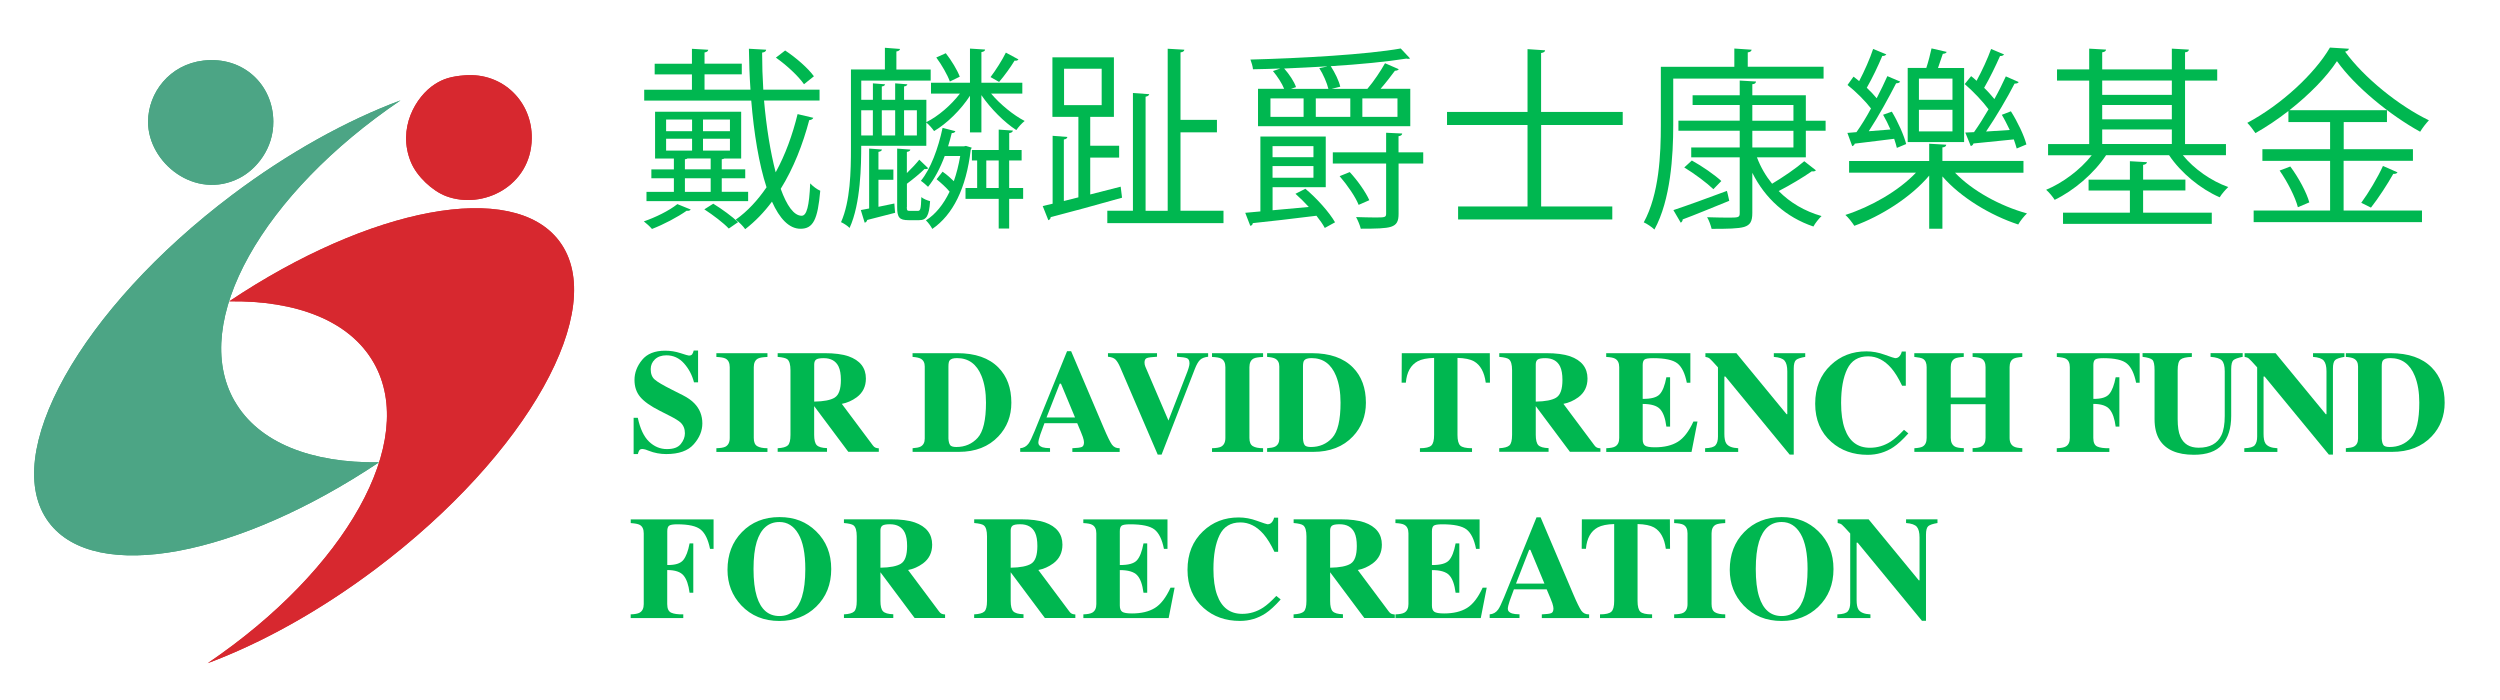 <?xml version="1.0" encoding="UTF-8"?>
<svg id="Layer_1" xmlns="http://www.w3.org/2000/svg" viewBox="0 0 491.89 137.78">
  <defs>
    <style>
      .cls-1, .cls-2 {
        fill: #d7282f;
      }

      .cls-3, .cls-4, .cls-5, .cls-2 {
        fill-rule: evenodd;
      }

      .cls-3, .cls-6 {
        fill: #4ca585;
      }

      .cls-4, .cls-7 {
        fill: #42a777;
      }

      .cls-8, .cls-5 {
        fill: #d63938;
      }

      .cls-9 {
        fill: #00b750;
      }
    </style>
  </defs>
  <g>
    <path class="cls-4" d="M40.01,11.92c7.82-.91,13.73,4.72,13.77,12,.04,5.35-3.35,9.4-6.66,11.11-8.7,4.48-18.03-3-17.99-11.11.03-5.66,4.21-11.22,10.89-12Z"/>
    <path class="cls-5" d="M91.52,14.81c7.48-.54,13.22,5.24,13.11,12.44-.14,9.34-9.61,14.08-16.88,11.33-2.67-1.01-5.72-3.85-6.89-6.66-2.77-6.67.98-12.95,4.67-15.33,1.67-1.08,3.21-1.57,6-1.78Z"/>
    <path class="cls-7" d="M46.12,78.86c-8.84-15.53,5.59-40.77,32.68-59.11-10.51,3.92-21.98,10.22-33.12,18.6C15.87,60.79-.28,89.64,9.63,102.8c9.13,12.14,37.23,6.68,64.94-11.84-13.24.19-23.72-3.81-28.44-12.1Z"/>
    <path class="cls-8" d="M73.54,71.38c8.84,15.53-5.59,40.77-32.68,59.11,10.51-3.92,21.98-10.22,33.12-18.6,29.82-22.44,45.97-51.29,36.06-64.45-9.13-12.13-37.23-6.68-64.94,11.85,13.24-.19,23.72,3.81,28.44,12.1Z"/>
    <g>
      <path class="cls-3" d="M40.01,11.92c7.82-.91,13.73,4.72,13.77,12,.04,5.35-3.35,9.4-6.66,11.11-8.7,4.48-18.03-3-17.99-11.11.03-5.66,4.21-11.22,10.89-12Z"/>
      <path class="cls-2" d="M91.52,14.81c7.48-.54,13.22,5.24,13.11,12.44-.14,9.34-9.61,14.08-16.88,11.33-2.67-1.01-5.72-3.85-6.89-6.66-2.77-6.67.98-12.95,4.67-15.33,1.67-1.08,3.21-1.57,6-1.78Z"/>
      <path class="cls-6" d="M46.12,78.86c-8.84-15.53,5.59-40.77,32.68-59.11-10.51,3.92-21.98,10.22-33.12,18.6C15.87,60.79-.28,89.64,9.63,102.8c9.13,12.14,37.23,6.68,64.94-11.84-13.24.19-23.72-3.81-28.44-12.1Z"/>
      <path class="cls-1" d="M73.54,71.38c8.84,15.53-5.59,40.77-32.68,59.11,10.51-3.92,21.98-10.22,33.12-18.6,29.82-22.44,45.97-51.29,36.06-64.45-9.13-12.13-37.23-6.68-64.94,11.85,13.24-.19,23.72,3.81,28.44,12.1Z"/>
    </g>
  </g>
  <g>
    <path class="cls-9" d="M135.91,41.23c-.15.19-.42.31-.8.23-1.79,1.26-4.54,2.71-6.83,3.59-.34-.42-1.14-1.15-1.6-1.49,2.21-.76,4.92-2.06,6.6-3.4l2.63,1.07ZM150.33,19.78c.46,5.27,1.26,10.19,2.29,14.12,1.91-3.47,3.32-7.4,4.31-11.45l3.09.73c-.11.27-.38.42-.8.46-1.26,4.77-3.09,9.46-5.61,13.51,1.18,3.28,2.59,5.3,4.12,5.3.99,0,1.49-1.87,1.68-6.37.53.57,1.34,1.18,1.98,1.45-.5,5.72-1.41,7.48-3.89,7.48-2.25,0-4.12-2.02-5.61-5.34-1.53,2.06-3.28,3.89-5.27,5.42-.42-.61-1.18-1.37-1.87-1.87,2.33-1.64,4.35-3.85,6.07-6.37-1.49-4.54-2.48-10.61-3.01-17.06h-21.06v-2.14h9.39v-3.01h-7.33v-2.1h7.33v-2.94l3.21.19c-.04.27-.23.46-.73.53v2.21h7.33v2.1h-7.33v3.01h9.04c-.19-2.67-.27-5.38-.31-8.05l3.4.19c-.04.31-.27.5-.8.57,0,2.44.08,4.88.23,7.29h11.07v2.14h-10.91ZM127.21,37.75h5.38v-2.67h-4.43v-1.75h4.43v-2.14h-3.7v-9.2h16.94v9.2h-3.32c-.11.08-.27.12-.5.15v1.98h4.62v1.75h-4.62v2.67h5.19v1.83h-20v-1.83ZM131.06,23.52v2.29h5.11v-2.29h-5.11ZM131.06,27.3v2.33h5.11v-2.33h-5.11ZM135.26,31.19c-.11.08-.27.12-.5.15v1.98h5.07v-2.14h-4.58ZM134.76,35.08v2.67h5.07v-2.67h-5.07ZM143.62,25.81v-2.29h-5.3v2.29h5.3ZM143.62,29.63v-2.33h-5.3v2.33h5.3ZM143.39,44.97c-.99-1.07-3.09-2.67-4.81-3.78l1.76-1.11c1.68,1.03,3.78,2.56,4.88,3.63l-1.83,1.26ZM154.49,9.94c2.14,1.41,4.54,3.51,5.65,5.07l-1.95,1.56c-1.07-1.56-3.4-3.74-5.53-5.23l1.83-1.41Z"/>
    <path class="cls-9" d="M169.45,28.67c0,3.7-.08,11.37-2.29,16.18-.34-.38-1.22-.95-1.68-1.14,1.83-4.12,1.95-10,1.95-14.58v-15.46h6.68v-4.27l2.98.23c-.04.23-.23.42-.72.5v3.55h6.75v2.18h-13.66v3.78h2.29v-3.24l2.4.19c-.04.19-.23.38-.65.42v2.63h2.63v-3.24l2.4.19c-.04.19-.23.38-.65.42v2.63h4.39v4.39c2.33-1.15,4.88-3.36,6.6-5.61h-5.69v-2.14h7.67v-6.72l2.98.19c-.04.27-.23.42-.73.5v6.03h8.05v2.14h-6.14c1.76,2.1,4.43,4.27,6.6,5.38-.53.42-1.26,1.22-1.64,1.79-2.29-1.45-5.11-4.27-6.87-6.87v7.33h-2.25v-7.21c-1.76,2.75-4.58,5.5-7.06,6.95-.38-.53-1.03-1.3-1.53-1.68v4.58h-12.82ZM172.84,35.39v5.3c.99-.19,2.02-.42,3.13-.65.11,1.37.11,1.6.15,1.83-2.17.57-4.16,1.07-5.49,1.41-.08.31-.27.5-.5.53l-.76-2.48c.5-.08,1.07-.19,1.64-.31v-11.79l2.52.19c-.04.23-.23.38-.69.46v3.47h2.94v2.02h-2.94ZM171.74,21.69h-2.29v4.96h2.29v-4.96ZM176.13,21.69h-2.63v4.96h2.63v-4.96ZM178.42,40.73c0,.69.08.76.61.76h1.56c.5,0,.61-.31.69-2.71.38.34,1.14.65,1.72.8-.19,2.94-.72,3.74-2.17,3.74h-2.06c-1.83,0-2.25-.53-2.25-2.59v-11.49l2.6.19c-.04.23-.23.38-.69.46v4.16c.92-.88,1.87-1.91,2.44-2.63l1.76,1.68c-.19.19-.5.19-.72.15-.84.84-2.33,2.06-3.47,2.9v4.58ZM180.4,21.69h-2.52v4.96h2.52v-4.96ZM190.05,28.71l1.14.34c-.04.15-.11.23-.19.38-.88,7.67-3.55,12.86-7.56,15.61-.27-.5-.8-1.26-1.26-1.68,1.87-1.18,3.43-3.09,4.66-5.65-.65-.8-1.68-1.72-2.56-2.44l1.18-1.49c.76.53,1.56,1.22,2.21,1.87.53-1.49.95-3.17,1.26-4.96h-3.05c-.88,2.37-2.02,4.54-3.28,6.07-.31-.3-.99-.91-1.41-1.18,1.91-2.33,3.4-6.33,4.27-10.42l2.52.65c-.08.23-.31.38-.72.38-.19.88-.46,1.72-.72,2.6h3.13l.38-.08ZM186.09,10.47c1.11,1.41,2.29,3.36,2.75,4.62l-1.95.95c-.46-1.3-1.6-3.28-2.67-4.73l1.87-.84ZM198.56,31.57v5.42h2.75v2.14h-2.75v5.84h-2.06v-5.84h-6.53v-2.14h2.29v-5.42h-1.03v-2.06h5.27v-4.01l2.79.19c-.04.27-.23.42-.72.5v3.32h2.44v2.06h-2.44ZM194.06,36.99h2.44v-5.42h-2.44v5.42ZM194.9,15.16c.99-1.3,2.33-3.4,3.01-4.81l2.48,1.34c-.15.23-.46.3-.76.23-.76,1.26-2.02,3.01-3.05,4.2l-1.68-.95Z"/>
    <path class="cls-9" d="M220.5,36.72l.27,2.18c-5.11,1.45-10.61,2.94-14.04,3.82,0,.31-.23.53-.46.61l-1.11-2.79,1.95-.46v-13.36l2.9.23c-.04.23-.19.42-.69.5v12.1l2.86-.72v-15.84h-5.11v-11.71h12.1v11.71h-4.66v5.69h5.69v2.33h-5.69v7.25l5.99-1.53ZM209.36,13.52v7.17h7.4v-7.17h-7.4ZM232.26,41.46h8.47v2.44h-22.86v-2.44h5.04v-23.16l3.21.23c-.04.23-.27.42-.72.5v22.44h4.35V9.59l3.28.19c-.04.27-.23.46-.76.53v13.28h7.17v2.44h-7.17v15.42Z"/>
    <path class="cls-9" d="M257.52,40.73c-.84-.92-1.76-1.83-2.63-2.6l1.95-.99c2.25,1.87,4.73,4.66,5.84,6.6l-2.02,1.11c-.38-.72-.95-1.53-1.64-2.4-4.66.57-9.46,1.15-12.52,1.45-.04.31-.23.5-.5.53l-.99-2.56,2.98-.27v-14.73h12.86v9.96h-10.46v4.54l7.14-.65ZM252.67,17.49c-.42-1.07-1.34-2.48-2.21-3.51l1.45-.5c-1.83.08-3.63.11-5.38.15-.04-.53-.3-1.41-.5-1.91,10.23-.27,22.86-.99,29.57-2.18l1.83,1.95c-.08.08-.19.08-.34.08-.11,0-.23,0-.38-.04-3.82.61-9.16,1.14-14.88,1.49.84,1.3,1.64,2.94,1.87,4.04l-1.68.42h7.02c1.22-1.41,2.67-3.59,3.47-5.04l2.71,1.18c-.15.19-.38.3-.76.3-.73.99-1.79,2.37-2.82,3.55h5.84v7.36h-29.96v-7.36h5.15ZM256.49,22.99v-3.63h-6.52v3.63h6.52ZM258.43,28.75h-8.05v2.18h8.05v-2.18ZM250.38,34.97h8.05v-2.29h-8.05v2.29ZM254.01,17.49h7.36c-.27-1.15-.99-2.82-1.79-4.08l1.49-.31v-.04c-2.75.15-5.61.31-8.4.42.99,1.11,1.98,2.6,2.33,3.66l-.99.34ZM265.68,22.99v-3.63h-6.79v3.63h6.79ZM280.03,29.97v2.21h-4.85v9.88c0,1.45-.34,2.18-1.49,2.56-1.07.34-2.94.38-5.95.38-.15-.65-.57-1.64-.92-2.29,1.41.04,2.71.08,3.66.08,1.98,0,2.25,0,2.25-.76v-9.85h-10.49v-2.21h10.49v-3.85l3.17.15c-.04.27-.23.46-.73.53v3.17h4.85ZM265.57,33.86c1.53,1.64,3.17,3.97,3.85,5.53l-2.1.92c-.61-1.56-2.25-3.93-3.74-5.65l1.98-.8ZM268.05,19.36v3.63h6.91v-3.63h-6.91Z"/>
    <path class="cls-9" d="M319.29,24.59h-16.06v16.03h14v2.56h-30.34v-2.56h13.66v-16.03h-15.84v-2.56h15.84v-12.36l3.47.23c-.04.27-.27.46-.8.53v11.6h16.06v2.56Z"/>
    <path class="cls-9" d="M358.79,15.47h-29.57v9.16c0,5.99-.5,14.69-3.7,20.53-.46-.46-1.53-1.18-2.1-1.41,3.05-5.57,3.36-13.43,3.36-19.12v-11.49h14.46v-3.59l3.4.23c-.04.27-.23.46-.76.53v2.82h14.92v2.33ZM329.25,41.34c2.67-.88,6.64-2.33,10.53-3.78.11.42.23.84.46,1.95-3.4,1.37-6.87,2.82-9.16,3.66,0,.27-.15.5-.38.65l-1.45-2.48ZM355.31,30.96h-9.62c.72,1.91,1.72,3.63,2.98,5.19,2.18-1.3,4.73-3.05,6.33-4.43l2.29,1.79c-.15.19-.46.27-.8.19-1.68,1.18-4.31,2.75-6.52,3.89,2.25,2.29,5.11,3.97,8.43,4.92-.53.5-1.26,1.41-1.6,2.06-5.42-1.83-9.5-5.53-12.02-10.57v7.9c0,1.68-.42,2.37-1.6,2.75-1.18.34-3.21.38-6.41.38-.15-.65-.5-1.64-.88-2.29,1.49.04,2.9.08,3.93.08,2.25,0,2.48,0,2.48-.91v-10.95h-9.54v-1.95h9.54v-3.28h-12.06v-1.98h12.06v-3.09h-9.27v-1.91h9.27v-2.9l3.21.19c-.04.31-.23.5-.73.53v2.18h10.53v5h3.89v1.98h-3.89v5.23ZM337.11,37.22c-1.26-1.22-3.7-3.05-5.72-4.27l1.49-1.37c2.02,1.11,4.54,2.86,5.8,4.04l-1.56,1.6ZM344.78,20.66v3.09h8.09v-3.09h-8.09ZM344.78,25.73v3.28h8.09v-3.28h-8.09Z"/>
    <path class="cls-9" d="M398.13,33.98h-13.47c3.4,3.55,8.89,6.56,14.16,8.01-.57.53-1.34,1.49-1.72,2.18-5.46-1.79-11.3-5.3-14.92-9.46v10.3h-2.6v-10.46c-3.59,4.27-9.5,7.98-14.73,9.88-.42-.65-1.18-1.64-1.76-2.14,5-1.6,10.49-4.73,13.89-8.32h-13.16v-2.29h15.76v-3.4l3.36.19c-.04.31-.27.5-.76.53v2.67h15.95v2.29ZM363.48,26.15l1.79-.15c.92-1.3,1.95-2.94,2.86-4.66-1.14-1.49-2.98-3.32-4.62-4.62l1.18-1.64c.38.27.72.57,1.11.88,1.03-1.95,2.14-4.46,2.75-6.33l2.6,1.07c-.19.23-.46.34-.8.31-.76,1.83-1.95,4.35-3.05,6.26.73.69,1.41,1.41,1.95,2.06.8-1.56,1.53-3.05,2.1-4.35l2.52,1.07c-.11.23-.42.34-.8.34-1.41,2.75-3.47,6.53-5.38,9.43l4.27-.34c-.42-.99-.95-2.02-1.45-2.9l1.72-.61c1.22,2.02,2.4,4.69,2.82,6.37l-1.83.76c-.12-.53-.31-1.11-.53-1.79-2.98.38-5.84.73-7.75.95-.08.27-.27.42-.5.5l-.95-2.6ZM386.45,13.37v14.58h-11.1v-14.58h3.66c.42-1.26.8-2.79,1.03-3.85l2.98.69c-.08.23-.31.34-.76.38-.27.8-.61,1.83-.95,2.79h5.15ZM384.16,19.63v-4.16h-6.6v4.16h6.6ZM384.16,25.85v-4.24h-6.6v4.24h6.6ZM386.68,26.08l1.72-.08c.92-1.3,1.91-2.86,2.86-4.5-1.15-1.56-3.01-3.51-4.69-4.96l1.26-1.56c.34.27.73.57,1.07.92,1.07-1.95,2.21-4.43,2.86-6.26l2.56,1.07c-.19.23-.46.34-.8.31-.8,1.83-2.02,4.35-3.13,6.26.76.72,1.45,1.53,2.02,2.21.88-1.56,1.64-3.13,2.25-4.46l2.52,1.11c-.08.23-.38.31-.8.31-1.41,2.75-3.63,6.52-5.61,9.43,1.45-.08,3.01-.19,4.66-.31-.5-1.03-1.03-2.1-1.56-2.98l1.79-.69c1.3,2.06,2.6,4.77,3.05,6.52l-1.91.8c-.15-.53-.34-1.15-.57-1.79l-7.94.8c-.08.27-.27.46-.53.5l-1.07-2.63Z"/>
    <path class="cls-9" d="M437.96,30.54h-8.47c2.21,2.71,5.57,5.07,8.93,6.26-.53.5-1.3,1.37-1.68,2.02-3.78-1.64-7.63-4.81-9.96-8.28h-12.4c-2.4,3.63-6.37,6.98-10.11,8.78-.38-.61-1.11-1.49-1.68-1.98,3.24-1.34,6.72-3.93,8.97-6.79h-8.59v-2.21h8.09v-12.48h-6.33v-2.21h6.33v-4.08l3.32.19c-.04.3-.27.46-.76.53v3.36h13.7v-4.08l3.36.19c-.04.3-.27.5-.76.53v3.36h6.33v2.21h-6.33v12.48h8.05v2.21ZM421.67,37.49v4.35h13.51v2.21h-29.27v-2.21h13.16v-4.35h-8.13v-2.14h8.13v-3.63l3.36.19c-.04.27-.27.46-.76.53v2.9h8.32v2.14h-8.32ZM427.32,15.85h-13.7v2.82h13.7v-2.82ZM413.62,20.66v2.82h13.7v-2.82h-13.7ZM413.62,25.47v2.86h13.7v-2.86h-13.7Z"/>
    <path class="cls-9" d="M461.12,31.65v9.77h15.42v2.29h-33.12v-2.29h15.04v-9.77h-13.32v-2.29h13.32v-5.34h-8.2v-2.18c-2.06,1.6-4.27,3.09-6.49,4.35-.38-.57-1.07-1.49-1.6-2.02,6.68-3.55,13.24-9.65,16.26-14.81l3.74.23c-.08.3-.38.5-.76.57,3.7,5.11,10.57,10.65,16.49,13.51-.61.65-1.26,1.49-1.72,2.25-5.95-3.28-12.78-8.85-16.37-13.89-2.02,3.09-5.42,6.56-9.35,9.65h19.19v2.33h-8.51v5.34h13.62v2.29h-13.62ZM452.12,40.77c-.5-1.95-2.02-4.96-3.59-7.21l2.1-.8c1.6,2.14,3.21,5.11,3.74,7.06l-2.25.95ZM471.73,33.9c-.12.23-.42.34-.84.31-1.11,1.98-2.94,4.81-4.39,6.64l-1.91-.95c1.41-1.91,3.28-5.04,4.27-7.25l2.86,1.26Z"/>
  </g>
  <g>
    <g>
      <path class="cls-9" d="M179.55,88.19c.72-.05,1.24-.15,1.56-.31.56-.29.84-.82.84-1.59v-14.18c0-.74-.27-1.25-.8-1.54-.31-.17-.84-.29-1.6-.35v-.73h8.79c3.55,0,6.25.94,8.11,2.83,1.69,1.72,2.54,4.03,2.54,6.93,0,2.6-.85,4.81-2.55,6.61-1.92,2.03-4.52,3.05-7.8,3.05h-9.08v-.73ZM186.93,87.56c.19.26.6.39,1.23.39,1.7,0,3.1-.6,4.2-1.8,1.09-1.2,1.64-3.51,1.64-6.93,0-2.03-.29-3.78-.88-5.24-.95-2.35-2.56-3.52-4.83-3.52-.75,0-1.24.16-1.46.48-.15.21-.22.6-.22,1.19v14.15c.03.59.14,1.01.33,1.28Z"/>
      <path class="cls-9" d="M200.72,88.19c.69-.05,1.25-.36,1.67-.94.27-.36.66-1.17,1.17-2.41l6.39-15.74h.8l6.42,15.1c.72,1.69,1.26,2.79,1.61,3.28.36.49.86.73,1.52.71v.73h-9.31v-.73c.94-.04,1.55-.12,1.85-.24.29-.12.44-.43.44-.93,0-.23-.07-.57-.22-1.03-.09-.27-.22-.6-.38-.98l-.73-1.74h-6.45c-.42,1.14-.69,1.89-.82,2.23-.25.74-.38,1.28-.38,1.61,0,.41.28.71.83.9.33.1.82.16,1.47.17v.73h-5.87v-.73ZM211.52,82.14l-2.77-6.65h-.24l-2.6,6.65h5.6Z"/>
      <path class="cls-9" d="M227.65,69.49v.7c-1.03.06-1.7.14-2,.26-.3.12-.46.41-.46.88,0,.15.01.29.04.41s.07.27.13.41l4.56,10.64h-.04l3.77-9.73c.08-.22.16-.44.22-.66.11-.37.17-.66.17-.89,0-.54-.16-.88-.48-1.02-.32-.14-.98-.24-1.97-.3v-.7h6.12v.7c-.7.08-1.23.28-1.58.61-.35.33-.69.91-1.02,1.75l-6.56,16.9h-.76l-7.4-17.22c-.3-.69-.61-1.19-.92-1.5-.31-.3-.8-.48-1.47-.54v-.7h9.64Z"/>
      <path class="cls-9" d="M238.48,88.19c.81-.02,1.4-.12,1.75-.29.58-.3.87-.88.87-1.73v-13.92c0-.85-.28-1.41-.83-1.7-.34-.18-.94-.28-1.8-.32v-.73h10.05v.73c-.9.04-1.52.14-1.85.31-.56.29-.84.86-.84,1.71v13.92c0,.81.22,1.34.67,1.61.45.27,1.12.41,2.02.41v.73h-10.05v-.73Z"/>
      <path class="cls-9" d="M249.31,88.19c.72-.05,1.24-.15,1.56-.31.56-.29.84-.82.84-1.59v-14.18c0-.74-.27-1.25-.8-1.54-.31-.17-.84-.29-1.6-.35v-.73h8.79c3.55,0,6.25.94,8.11,2.83,1.69,1.72,2.54,4.03,2.54,6.93,0,2.6-.85,4.81-2.55,6.61-1.92,2.03-4.52,3.05-7.81,3.05h-9.08v-.73ZM256.69,87.56c.19.26.6.39,1.23.39,1.7,0,3.1-.6,4.2-1.8,1.1-1.2,1.64-3.51,1.64-6.93,0-2.03-.29-3.78-.88-5.24-.95-2.35-2.56-3.52-4.83-3.52-.75,0-1.24.16-1.46.48-.15.21-.22.6-.22,1.19v14.15c.03.59.14,1.01.33,1.28Z"/>
    </g>
    <g>
      <g>
        <path class="cls-9" d="M124.66,82.21h.83c.46,2.15,1.2,3.71,2.22,4.69,1.02.97,2.19,1.46,3.51,1.46s2.19-.33,2.73-1c.54-.67.81-1.37.81-2.11,0-.86-.28-1.56-.85-2.11-.37-.35-1.13-.82-2.27-1.39l-1.83-.93c-1.82-.92-3.1-1.83-3.85-2.73-.75-.9-1.12-2.01-1.12-3.33,0-1.4.49-2.71,1.48-3.93.99-1.22,2.51-1.83,4.55-1.83,1.04,0,2.05.16,3.02.48.97.32,1.52.48,1.66.48.31,0,.53-.09.65-.27.12-.18.22-.42.29-.72h.86v6.26h-.8c-.37-1.45-1.04-2.7-1.98-3.75-.95-1.05-2.1-1.57-3.45-1.57-.95,0-1.7.27-2.26.79-.55.53-.83,1.17-.83,1.93,0,.91.26,1.59.78,2.04.51.46,1.65,1.13,3.42,2.02l2.12,1.07c.95.48,1.7,1.01,2.26,1.59,1.05,1.08,1.58,2.4,1.58,3.96,0,1.45-.56,2.82-1.69,4.1-1.13,1.29-2.93,1.93-5.42,1.93-.57,0-1.15-.05-1.73-.16s-1.16-.27-1.73-.5l-.55-.21c-.13-.04-.25-.07-.37-.09-.12-.02-.22-.04-.3-.04-.29,0-.5.09-.61.26s-.21.42-.29.74h-.83v-7.12Z"/>
        <path class="cls-9" d="M140.96,88.19c.81-.02,1.4-.12,1.75-.29.58-.3.87-.88.87-1.73v-13.92c0-.85-.28-1.41-.83-1.7-.34-.18-.94-.28-1.8-.32v-.73h10.05v.73c-.9.04-1.52.14-1.85.31-.56.29-.84.86-.84,1.71v13.92c0,.81.22,1.34.67,1.61.45.27,1.12.41,2.02.41v.73h-10.05v-.73Z"/>
        <path class="cls-9" d="M153.01,88.19c.97-.05,1.64-.23,1.99-.55.36-.32.53-1.01.53-2.08v-12.72c0-1.11-.21-1.83-.63-2.16-.28-.22-.91-.38-1.89-.46v-.73h9.25c1.92,0,3.47.2,4.66.6,2.3.81,3.45,2.28,3.45,4.39,0,1.56-.6,2.79-1.81,3.69-.92.67-1.9,1.1-2.93,1.29l6.11,8.18c.16.22.33.37.51.44.18.07.4.12.66.13v.69h-6l-6.71-8.98h-.01v5.63c0,1.01.17,1.69.51,2.04.34.35,1.01.55,2.02.58v.73h-9.71v-.73ZM164.24,78.22c.81-.5,1.21-1.66,1.21-3.47,0-1.11-.15-1.99-.46-2.64-.53-1.09-1.51-1.64-2.92-1.64-.77,0-1.27.1-1.51.29-.24.19-.36.51-.36.95v7.31c1.88-.03,3.23-.29,4.04-.79Z"/>
        <path class="cls-9" d="M124.11,120.88c.82-.03,1.41-.14,1.75-.34.53-.3.8-.86.8-1.68v-13.91c0-.83-.26-1.39-.79-1.68-.32-.18-.91-.29-1.77-.35v-.73h16.3v5.8h-.7c-.36-1.79-.95-3.04-1.8-3.76s-2.4-1.07-4.66-1.07c-.84,0-1.38.1-1.61.29-.23.19-.34.55-.34,1.07v6.65c1.55.03,2.6-.3,3.15-.98.55-.68.96-1.77,1.24-3.27h.73v9.71h-.73c-.2-1.55-.59-2.69-1.19-3.4-.59-.71-1.66-1.07-3.21-1.07v6.7c0,.89.26,1.45.78,1.69.52.24,1.31.35,2.38.33v.73h-10.35v-.73Z"/>
        <path class="cls-9" d="M160.59,104.55c1.97,1.92,2.96,4.39,2.96,7.41s-.99,5.49-2.96,7.41c-1.93,1.87-4.34,2.81-7.23,2.81-3.07,0-5.57-1.02-7.51-3.07-1.81-1.93-2.71-4.26-2.71-6.99,0-3.01.94-5.49,2.84-7.43,1.91-1.96,4.37-2.95,7.38-2.95s5.31.94,7.23,2.81ZM157.8,117.38c.43-1.38.65-3.19.65-5.42,0-3.06-.46-5.37-1.37-6.92-.91-1.55-2.15-2.33-3.72-2.33-2.17,0-3.66,1.3-4.47,3.89-.42,1.38-.63,3.16-.63,5.36s.22,4.04.65,5.42c.8,2.56,2.28,3.83,4.46,3.83s3.64-1.28,4.44-3.83Z"/>
        <path class="cls-9" d="M166.05,120.88c.97-.05,1.64-.23,1.99-.55.36-.32.53-1.01.53-2.08v-12.72c0-1.11-.21-1.83-.63-2.16-.28-.22-.91-.38-1.89-.46v-.73h9.25c1.92,0,3.47.2,4.66.6,2.3.81,3.45,2.28,3.45,4.39,0,1.56-.6,2.79-1.81,3.69-.92.67-1.9,1.1-2.93,1.29l6.11,8.18c.16.22.33.37.51.44.18.07.4.12.66.13v.69h-6l-6.71-8.98h-.01v5.63c0,1.01.17,1.69.51,2.04.34.35,1.01.55,2.02.58v.73h-9.71v-.73ZM177.27,110.9c.81-.5,1.21-1.66,1.21-3.47,0-1.11-.15-1.99-.46-2.64-.53-1.09-1.51-1.64-2.92-1.64-.77,0-1.27.1-1.51.29-.24.19-.36.51-.36.95v7.31c1.88-.03,3.23-.29,4.04-.79Z"/>
      </g>
      <g>
        <path class="cls-9" d="M191.68,120.88c.97-.05,1.64-.23,1.99-.55.35-.32.53-1.01.53-2.08v-12.72c0-1.11-.21-1.83-.63-2.16-.28-.22-.91-.38-1.89-.46v-.73h9.25c1.92,0,3.47.2,4.66.6,2.3.81,3.45,2.28,3.45,4.39,0,1.56-.6,2.79-1.81,3.69-.92.67-1.9,1.1-2.93,1.29l6.11,8.18c.16.22.33.37.51.44.18.07.4.12.66.13v.69h-6l-6.71-8.98h-.01v5.63c0,1.01.17,1.69.5,2.04.34.35,1.01.55,2.02.58v.73h-9.71v-.73ZM202.9,110.9c.81-.5,1.21-1.66,1.21-3.47,0-1.11-.15-1.99-.46-2.64-.53-1.09-1.51-1.64-2.92-1.64-.77,0-1.27.1-1.51.29-.24.19-.36.51-.36.95v7.31c1.88-.03,3.23-.29,4.04-.79Z"/>
        <path class="cls-9" d="M213.16,121.61v-.73c.82-.03,1.41-.14,1.75-.34.53-.3.8-.86.8-1.68v-13.92c0-.84-.28-1.4-.83-1.69-.32-.18-.89-.29-1.73-.33v-.73h16.56v5.8h-.7c-.36-1.85-.98-3.12-1.86-3.81-.88-.68-2.47-1.02-4.78-1.02-.88,0-1.44.09-1.68.27s-.36.55-.36,1.09v6.65c1.64.02,2.75-.28,3.33-.89.58-.61,1.03-1.73,1.33-3.36h.73v9.71h-.73c-.21-1.64-.62-2.79-1.26-3.46-.63-.67-1.77-1-3.4-1v6.96c0,.61.16,1.02.47,1.24.31.22.96.33,1.93.33,1.83,0,3.33-.36,4.49-1.07,1.16-.71,2.19-2.04,3.09-4h.8l-1.17,5.98h-16.8Z"/>
        <path class="cls-9" d="M247.34,102.48c1.23.44,1.91.67,2.05.67.37,0,.66-.14.88-.42.22-.28.36-.58.41-.88h.8v6.72h-.73c-.69-1.46-1.4-2.61-2.12-3.45-1.35-1.55-2.87-2.33-4.57-2.33-1.93,0-3.29.83-4.1,2.49-.81,1.66-1.21,3.89-1.21,6.69,0,2.06.24,3.75.72,5.08.89,2.49,2.54,3.73,4.95,3.73,1.48,0,2.85-.41,4.12-1.24.73-.48,1.59-1.24,2.58-2.29l.86.7c-1.12,1.25-2.11,2.16-2.96,2.72-1.52,1-3.2,1.5-5.05,1.5-2.84,0-5.21-.84-7.13-2.53-2.12-1.86-3.19-4.37-3.19-7.52s1.02-5.66,3.05-7.59c1.91-1.82,4.25-2.72,7.02-2.72,1.2,0,2.41.22,3.63.67Z"/>
        <path class="cls-9" d="M254.53,120.88c.97-.05,1.64-.23,1.99-.55.35-.32.53-1.01.53-2.08v-12.72c0-1.11-.21-1.83-.63-2.16-.28-.22-.91-.38-1.89-.46v-.73h9.25c1.92,0,3.47.2,4.66.6,2.3.81,3.45,2.28,3.45,4.39,0,1.56-.6,2.79-1.81,3.69-.92.67-1.9,1.1-2.93,1.29l6.11,8.18c.16.22.33.37.51.44.18.07.4.12.66.13v.69h-6l-6.71-8.98h-.01v5.63c0,1.01.17,1.69.5,2.04.34.35,1.01.55,2.02.58v.73h-9.71v-.73ZM265.75,110.9c.81-.5,1.21-1.66,1.21-3.47,0-1.11-.15-1.99-.46-2.64-.53-1.09-1.51-1.64-2.92-1.64-.77,0-1.27.1-1.51.29-.24.19-.36.51-.36.95v7.31c1.88-.03,3.23-.29,4.04-.79Z"/>
        <path class="cls-9" d="M274.57,121.61v-.73c.82-.03,1.41-.14,1.75-.34.53-.3.8-.86.8-1.68v-13.92c0-.84-.28-1.4-.83-1.69-.32-.18-.89-.29-1.73-.33v-.73h16.56v5.8h-.7c-.36-1.85-.98-3.12-1.86-3.81-.88-.68-2.47-1.02-4.78-1.02-.88,0-1.44.09-1.68.27s-.36.55-.36,1.09v6.65c1.64.02,2.75-.28,3.33-.89.58-.61,1.03-1.73,1.33-3.36h.73v9.71h-.73c-.21-1.64-.62-2.79-1.26-3.46-.63-.67-1.77-1-3.4-1v6.96c0,.61.16,1.02.47,1.24.31.22.96.33,1.93.33,1.83,0,3.33-.36,4.49-1.07,1.16-.71,2.19-2.04,3.09-4h.8l-1.17,5.98h-16.8Z"/>
        <path class="cls-9" d="M293.09,120.88c.69-.05,1.25-.36,1.67-.94.27-.36.66-1.17,1.17-2.41l6.39-15.74h.8l6.42,15.1c.72,1.69,1.26,2.79,1.61,3.28.36.49.86.73,1.52.71v.73h-9.31v-.73c.94-.04,1.55-.12,1.85-.24.29-.12.44-.43.44-.93,0-.23-.08-.57-.22-1.03-.09-.27-.22-.6-.38-.98l-.73-1.74h-6.45c-.42,1.14-.69,1.89-.82,2.23-.25.74-.38,1.28-.38,1.61,0,.41.28.71.83.9.33.1.82.16,1.47.17v.73h-5.87v-.73ZM303.88,114.83l-2.77-6.65h-.24l-2.59,6.65h5.6Z"/>
        <path class="cls-9" d="M311.25,102.18h17.31l.03,5.8h-.83c-.27-2.07-1.05-3.48-2.33-4.21-.72-.4-1.8-.62-3.23-.66v15.14c0,1.06.18,1.76.55,2.11s1.14.52,2.31.52v.73h-10.25v-.73c1.12,0,1.87-.18,2.24-.53s.55-1.05.55-2.1v-15.14c-1.4.04-2.48.26-3.23.66-1.38.75-2.15,2.15-2.33,4.21h-.83l.03-5.8Z"/>
        <path class="cls-9" d="M329.41,120.88c.81-.02,1.4-.12,1.75-.29.58-.3.87-.88.87-1.73v-13.92c0-.85-.28-1.41-.83-1.7-.34-.18-.94-.28-1.8-.32v-.73h10.05v.73c-.9.04-1.52.14-1.85.31-.56.29-.84.86-.84,1.71v13.92c0,.81.22,1.34.67,1.61.45.27,1.12.41,2.02.41v.73h-10.05v-.73Z"/>
        <path class="cls-9" d="M357.79,104.55c1.97,1.92,2.96,4.39,2.96,7.41s-.99,5.49-2.96,7.41c-1.93,1.87-4.34,2.81-7.23,2.81-3.07,0-5.57-1.02-7.51-3.07-1.81-1.93-2.71-4.26-2.71-6.99,0-3.01.94-5.49,2.84-7.43,1.91-1.96,4.37-2.95,7.38-2.95s5.31.94,7.23,2.81ZM355,117.38c.43-1.38.65-3.19.65-5.42,0-3.06-.46-5.37-1.37-6.92-.91-1.55-2.15-2.33-3.72-2.33-2.17,0-3.66,1.3-4.47,3.89-.42,1.38-.63,3.16-.63,5.36s.21,4.04.65,5.42c.8,2.56,2.28,3.83,4.46,3.83s3.64-1.28,4.44-3.83Z"/>
        <path class="cls-9" d="M361.52,120.88c1.07-.03,1.75-.23,2.06-.61.31-.38.46-.94.46-1.68v-13.62c-.88-.98-1.42-1.56-1.63-1.73s-.49-.28-.84-.33v-.73h6.09l9.88,12.01h.14v-8.45c0-.97-.18-1.67-.53-2.08-.35-.42-1.06-.67-2.12-.75v-.73h6.18v.73c-.9.15-1.5.35-1.8.6-.3.25-.46.81-.46,1.69v16.94h-.8l-12.65-15.37h-.2v11.27c0,.88.12,1.51.36,1.88.38.59,1.17.91,2.36.96v.73h-6.51v-.73Z"/>
      </g>
    </g>
    <g>
      <path class="cls-9" d="M275.82,69.49h17.31l.03,5.8h-.83c-.27-2.07-1.05-3.48-2.33-4.21-.72-.4-1.8-.62-3.23-.66v15.14c0,1.06.18,1.76.55,2.11s1.14.52,2.31.52v.73h-10.25v-.73c1.12,0,1.87-.18,2.24-.53s.55-1.05.55-2.1v-15.14c-1.4.04-2.48.26-3.23.66-1.38.75-2.15,2.15-2.33,4.21h-.83l.03-5.8Z"/>
      <path class="cls-9" d="M294.99,88.19c.97-.05,1.64-.23,1.99-.55.35-.32.53-1.01.53-2.08v-12.72c0-1.11-.21-1.83-.63-2.16-.28-.22-.91-.38-1.89-.46v-.73h9.25c1.92,0,3.47.2,4.66.6,2.3.81,3.45,2.28,3.45,4.39,0,1.56-.6,2.79-1.81,3.69-.92.67-1.9,1.1-2.93,1.29l6.11,8.18c.16.22.33.37.51.44.18.07.4.12.66.13v.69h-6l-6.71-8.98h-.01v5.63c0,1.01.17,1.69.5,2.04.34.35,1.01.55,2.02.58v.73h-9.71v-.73ZM306.21,78.22c.81-.5,1.21-1.66,1.21-3.47,0-1.11-.15-1.99-.46-2.64-.53-1.09-1.51-1.64-2.92-1.64-.77,0-1.27.1-1.51.29-.24.19-.36.51-.36.95v7.31c1.88-.03,3.23-.29,4.04-.79Z"/>
      <path class="cls-9" d="M316.04,88.92v-.73c.82-.03,1.41-.14,1.75-.34.53-.3.8-.86.8-1.68v-13.92c0-.84-.28-1.4-.83-1.69-.32-.18-.89-.29-1.73-.33v-.73h16.56v5.8h-.7c-.36-1.85-.98-3.12-1.86-3.81-.88-.68-2.47-1.02-4.78-1.02-.88,0-1.44.09-1.68.27s-.36.55-.36,1.09v6.65c1.64.02,2.75-.28,3.33-.89.58-.61,1.03-1.73,1.33-3.36h.73v9.71h-.73c-.21-1.64-.62-2.79-1.26-3.46-.63-.67-1.77-1-3.4-1v6.96c0,.61.16,1.02.47,1.24.31.22.96.33,1.93.33,1.83,0,3.33-.36,4.49-1.07,1.16-.71,2.19-2.04,3.09-4h.8l-1.17,5.98h-16.8Z"/>
      <path class="cls-9" d="M335.5,88.19c1.07-.03,1.75-.23,2.06-.61.31-.38.46-.94.46-1.68v-13.62c-.88-.98-1.42-1.56-1.63-1.73s-.49-.28-.84-.33v-.73h6.09l9.88,12.01h.14v-8.45c0-.97-.18-1.67-.53-2.08-.35-.42-1.06-.67-2.12-.75v-.73h6.18v.73c-.9.15-1.5.35-1.8.6-.3.25-.46.81-.46,1.69v16.94h-.8l-12.65-15.37h-.2v11.27c0,.88.12,1.51.36,1.88.38.59,1.17.91,2.36.96v.73h-6.51v-.73Z"/>
      <path class="cls-9" d="M370.84,69.8c1.23.44,1.91.67,2.05.67.37,0,.66-.14.88-.42.22-.28.36-.58.41-.88h.8v6.72h-.73c-.69-1.46-1.4-2.61-2.12-3.45-1.35-1.55-2.87-2.33-4.57-2.33-1.93,0-3.29.83-4.1,2.49-.81,1.66-1.21,3.89-1.21,6.69,0,2.06.24,3.75.72,5.08.89,2.49,2.54,3.73,4.95,3.73,1.48,0,2.85-.41,4.12-1.24.73-.48,1.59-1.24,2.58-2.29l.86.7c-1.12,1.25-2.11,2.16-2.96,2.72-1.52,1-3.2,1.5-5.05,1.5-2.84,0-5.21-.84-7.13-2.53-2.12-1.86-3.19-4.37-3.19-7.52s1.02-5.66,3.05-7.59c1.91-1.82,4.25-2.72,7.02-2.72,1.2,0,2.41.22,3.63.67Z"/>
      <path class="cls-9" d="M376.65,88.19c.77-.04,1.31-.15,1.63-.32.53-.3.8-.87.8-1.7v-13.92c0-.81-.24-1.36-.72-1.65-.29-.17-.86-.29-1.71-.38v-.73h9.73v.73c-.84.05-1.43.16-1.75.33-.54.3-.81.86-.81,1.69v5.97h6.85v-5.97c0-.83-.26-1.38-.77-1.67-.32-.18-.91-.29-1.78-.35v-.73h9.78v.73c-.84.07-1.42.19-1.73.36-.51.29-.77.84-.77,1.66v13.92c0,.84.29,1.41.86,1.71.33.18.87.28,1.64.31v.73h-9.78v-.73c.82-.03,1.41-.14,1.75-.34.53-.3.8-.86.8-1.68v-6.63h-6.85v6.63c0,.85.29,1.43.87,1.73.34.17.9.27,1.7.29v.73h-9.73v-.73Z"/>
      <path class="cls-9" d="M404.7,88.19c.82-.03,1.41-.14,1.75-.34.53-.3.8-.86.8-1.68v-13.91c0-.83-.26-1.39-.79-1.68-.32-.18-.91-.29-1.77-.35v-.73h16.3v5.8h-.7c-.36-1.79-.95-3.04-1.8-3.76-.84-.72-2.4-1.07-4.66-1.07-.84,0-1.38.1-1.61.29-.23.19-.34.55-.34,1.07v6.65c1.55.03,2.6-.3,3.15-.98.55-.68.96-1.77,1.24-3.27h.73v9.71h-.73c-.2-1.55-.59-2.69-1.19-3.4-.59-.71-1.66-1.07-3.21-1.07v6.7c0,.89.26,1.45.78,1.69.52.24,1.31.35,2.38.33v.73h-10.35v-.73Z"/>
      <path class="cls-9" d="M431.26,69.49v.73c-1.11.04-1.86.21-2.23.52-.38.31-.56,1.01-.56,2.11v9.63c0,1.46.17,2.59.52,3.39.63,1.48,1.83,2.22,3.61,2.22,2.21,0,3.7-.82,4.48-2.46.43-.9.65-2.16.65-3.78v-8.8c0-1.03-.19-1.74-.57-2.13-.38-.39-1.12-.62-2.22-.71v-.73h6.32v.73c-.92.18-1.52.4-1.82.65-.29.26-.44.85-.44,1.78v9.19c0,2.44-.59,4.33-1.77,5.66s-3.03,1.99-5.56,1.99c-3.3,0-5.56-.99-6.78-2.96-.65-1.05-.97-2.4-.97-4.06v-9.62c0-1.08-.14-1.76-.43-2.04-.29-.28-.93-.47-1.93-.59v-.73h9.71Z"/>
      <path class="cls-9" d="M441.59,88.19c1.07-.03,1.75-.23,2.06-.61.31-.38.46-.94.46-1.68v-13.62c-.88-.98-1.42-1.56-1.63-1.73s-.49-.28-.84-.33v-.73h6.09l9.88,12.01h.14v-8.45c0-.97-.18-1.67-.53-2.08-.35-.42-1.06-.67-2.12-.75v-.73h6.18v.73c-.9.15-1.5.35-1.8.6-.3.25-.46.81-.46,1.69v16.94h-.8l-12.65-15.37h-.2v11.27c0,.88.12,1.51.36,1.88.38.59,1.17.91,2.36.96v.73h-6.51v-.73Z"/>
      <path class="cls-9" d="M461.56,88.19c.72-.05,1.24-.15,1.56-.31.56-.29.84-.82.84-1.59v-14.18c0-.74-.27-1.25-.8-1.54-.31-.17-.84-.29-1.6-.35v-.73h8.79c3.55,0,6.25.94,8.11,2.83,1.69,1.72,2.54,4.03,2.54,6.93,0,2.6-.85,4.81-2.55,6.61-1.92,2.03-4.52,3.05-7.81,3.05h-9.08v-.73ZM468.94,87.56c.19.26.6.39,1.23.39,1.7,0,3.1-.6,4.2-1.8,1.1-1.2,1.64-3.51,1.64-6.93,0-2.03-.29-3.78-.88-5.24-.95-2.35-2.56-3.52-4.83-3.52-.75,0-1.24.16-1.46.48-.15.21-.22.6-.22,1.19v14.15c.03.59.14,1.01.33,1.28Z"/>
    </g>
  </g>
</svg>